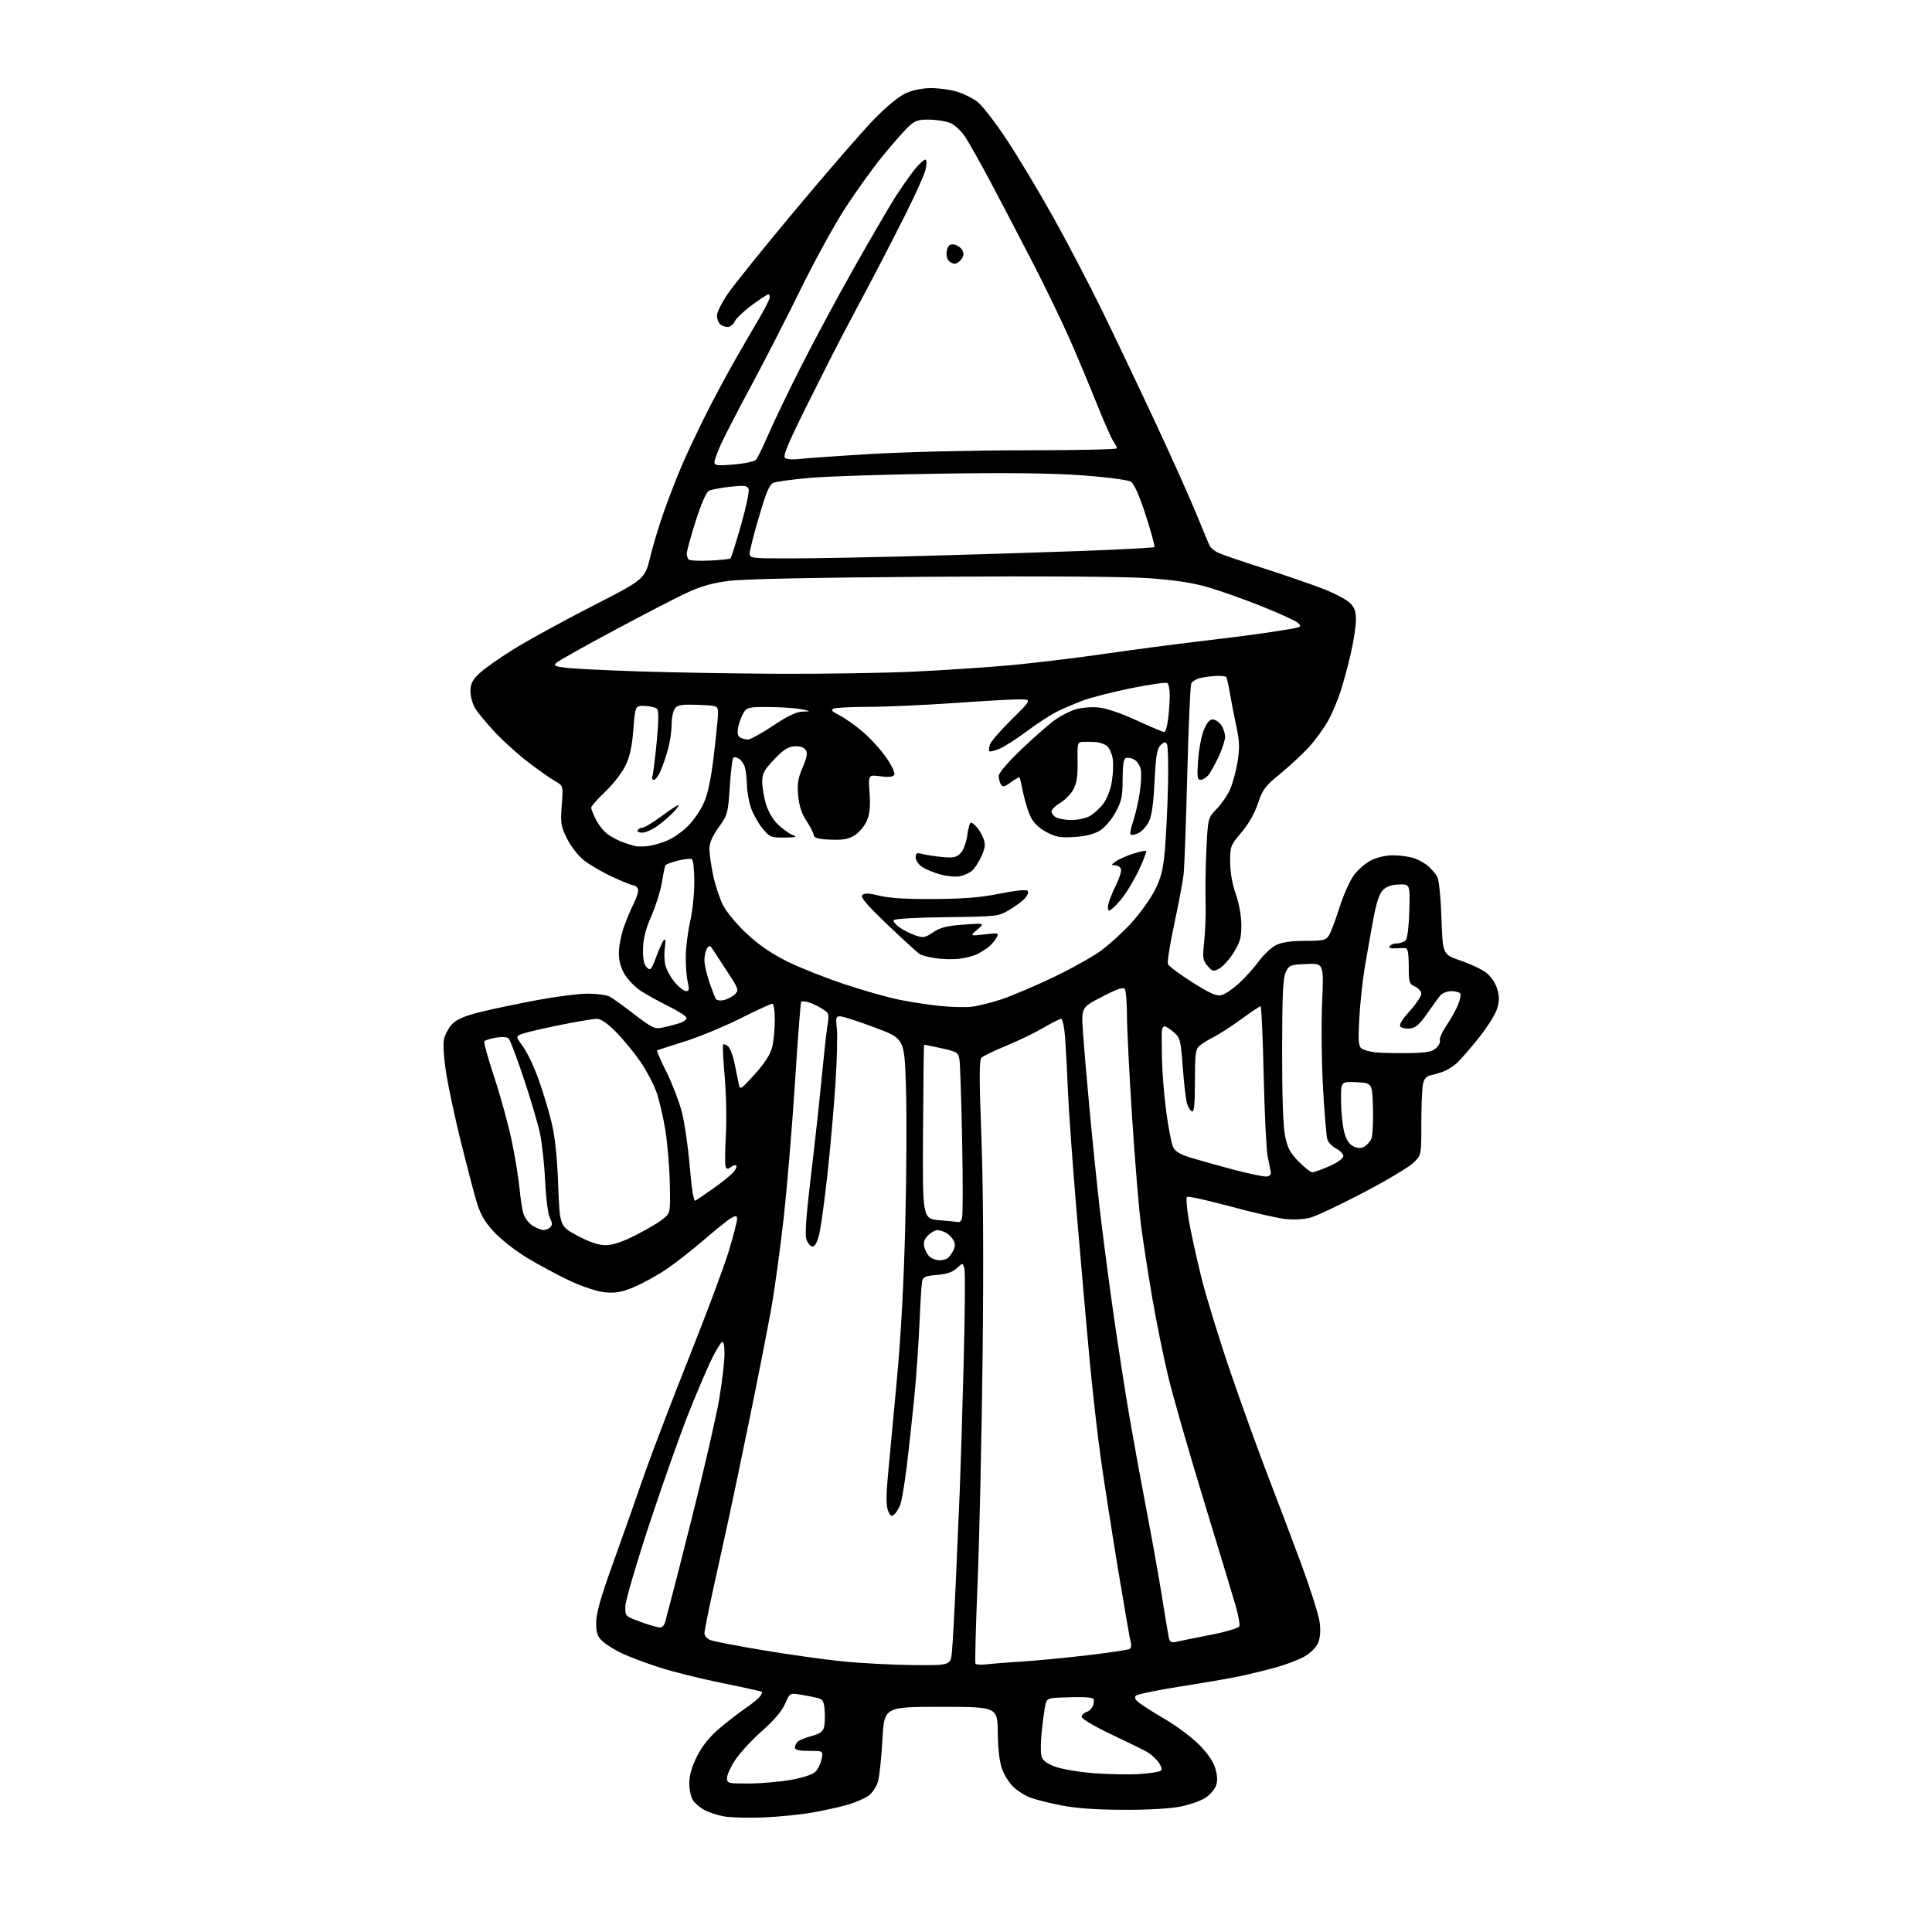 <?xml version="1.0" encoding="UTF-8" standalone="no"?>
<svg 
  version="1.1" 
  xmlns="http://www.w3.org/2000/svg" 
  xmlns:xlink="http://www.w3.org/1999/xlink" 
  xmlns:svg="http://www.w3.org/2000/svg"
  xmlns:rdf="http://www.w3.org/1999/02/22-rdf-syntax-ns#"
  xmlns:cc="http://creativecommons.org/ns#"
  xmlns:dc="http://purl.org/dc/elements/1.1/"
  viewBox="0 0 768 768"
  width="768"
  height="768"
>
<style>svg {background-color: white; }</style>"
<path stroke="none" fill="black" fill-rule="evenodd" d="M303.50,722.46C297.45,722.70 290.43,722.52 287.90,722.06C285.37,721.59 281.91,720.49 280.21,719.61C278.51,718.73 276.42,717.01 275.56,715.78C274.69,714.55 274.00,711.50 274.00,708.94C274.00,705.79 274.97,702.38 277.05,698.21C279.10,694.11 281.97,690.51 285.80,687.23C288.94,684.54 293.55,680.96 296.06,679.26C298.56,677.56 301.22,675.44 301.95,674.56C302.68,673.68 303.11,672.77 302.89,672.55C302.67,672.34 295.66,670.78 287.30,669.09C278.95,667.41 267.72,664.62 262.34,662.90C256.96,661.17 250.20,658.65 247.32,657.28C244.44,655.92 240.94,653.74 239.54,652.45C237.46,650.52 237.00,649.17 237.00,645.02C237.00,641.29 238.73,635.13 243.57,621.72C247.18,611.70 252.62,596.30 255.66,587.50C258.70,578.70 266.85,557.33 273.76,540.00C280.67,522.67 287.82,503.55 289.65,497.50C291.48,491.45 292.98,485.70 292.99,484.71C293.00,483.17 292.69,483.09 290.75,484.13C289.51,484.80 284.68,488.66 280.00,492.72C275.32,496.78 268.39,502.19 264.60,504.73C260.80,507.27 254.98,510.45 251.65,511.80C246.90,513.72 244.48,514.12 240.37,513.70C237.29,513.38 231.59,511.50 226.55,509.14C221.83,506.92 214.19,502.83 209.57,500.04C204.95,497.25 198.97,492.55 196.27,489.60C192.35,485.32 190.93,482.74 189.21,476.87C188.03,472.82 185.29,462.30 183.11,453.50C180.94,444.70 178.40,432.89 177.47,427.25C176.49,421.31 176.07,415.46 176.46,413.35C176.84,411.34 178.35,408.49 179.82,407.02C181.77,405.07 184.94,403.75 191.50,402.16C196.45,400.96 206.52,398.85 213.88,397.49C221.24,396.12 230.16,395.00 233.70,395.00C237.24,395.00 241.11,395.52 242.32,396.15C243.52,396.78 247.97,399.97 252.20,403.24C259.09,408.55 260.26,409.11 263.20,408.52C265.02,408.15 267.96,407.40 269.75,406.85C271.54,406.30 272.97,405.32 272.94,404.67C272.91,404.03 269.68,401.93 265.78,400.00C261.87,398.07 256.87,395.31 254.67,393.85C252.47,392.40 249.63,389.47 248.34,387.35C246.80,384.81 246.01,381.94 246.01,378.91C246.00,376.38 246.84,371.86 247.88,368.86C248.91,365.86 250.74,361.47 251.95,359.10C253.15,356.74 253.90,354.17 253.60,353.40C253.31,352.63 252.57,352.00 251.97,352.00C251.36,352.00 247.55,350.47 243.49,348.59C239.43,346.71 234.28,343.71 232.04,341.91C229.75,340.07 226.82,336.29 225.34,333.27C222.96,328.40 222.77,327.16 223.31,320.13C223.91,312.38 223.91,312.38 220.70,310.54C218.94,309.53 214.21,306.21 210.20,303.17C206.18,300.13 200.17,294.73 196.84,291.17C193.51,287.61 189.94,283.31 188.90,281.60C187.86,279.90 187.01,276.83 187.00,274.80C187.00,271.89 187.73,270.39 190.42,267.80C192.29,265.98 198.47,261.61 204.14,258.09C209.82,254.56 223.88,246.85 235.39,240.96C256.33,230.25 256.33,230.25 258.48,221.38C259.66,216.49 262.25,208.00 264.23,202.50C266.20,197.00 269.37,188.90 271.27,184.50C273.17,180.10 277.31,171.32 280.48,165.00C283.64,158.68 288.94,148.78 292.26,143.00C295.57,137.22 300.01,129.55 302.14,125.94C304.26,122.33 306.00,118.84 306.00,118.19C306.00,117.54 305.72,117.00 305.39,117.00C305.05,117.00 302.15,118.91 298.95,121.25C295.75,123.59 292.66,126.51 292.09,127.75C291.51,128.99 290.22,130.00 289.22,130.00C288.22,130.00 286.86,129.46 286.20,128.80C285.54,128.14 285.00,126.60 285.00,125.38C285.00,124.16 286.93,120.31 289.28,116.83C291.63,113.35 303.89,98.14 316.52,83.04C329.15,67.93 343.10,51.87 347.52,47.34C352.29,42.44 357.37,38.28 360.02,37.07C362.78,35.82 366.65,35.04 370.09,35.02C373.17,35.01 377.80,35.64 380.39,36.42C382.97,37.19 386.65,39.02 388.55,40.47C390.46,41.93 395.78,48.83 400.38,55.81C404.98,62.79 413.26,76.60 418.77,86.50C424.29,96.40 432.88,112.83 437.87,123.00C442.85,133.18 452.39,153.20 459.07,167.50C465.75,181.80 473.21,198.45 475.66,204.50C478.11,210.55 480.47,216.18 480.90,217.00C481.34,217.82 482.78,219.03 484.10,219.67C485.42,220.32 493.48,223.08 502.00,225.82C510.52,228.55 521.17,232.21 525.66,233.95C530.15,235.69 534.99,238.19 536.41,239.51C538.46,241.40 539.00,242.85 539.00,246.41C539.00,248.89 538.09,254.88 536.97,259.71C535.86,264.55 534.00,271.43 532.85,275.00C531.70,278.57 529.45,283.83 527.85,286.68C526.25,289.52 522.94,294.07 520.50,296.78C518.07,299.50 512.93,304.28 509.10,307.42C502.87,312.52 501.90,313.80 500.03,319.41C498.71,323.36 496.29,327.63 493.47,330.93C489.19,335.95 489.00,336.43 489.00,342.58C489.00,346.63 489.81,351.30 491.20,355.25C492.50,358.93 493.42,363.99 493.45,367.57C493.49,372.64 493.00,374.46 490.47,378.55C488.80,381.25 486.25,384.12 484.80,384.94C482.33,386.33 482.03,386.26 480.04,383.96C478.11,381.72 477.99,380.83 478.71,374.00C479.15,369.88 479.38,362.68 479.23,358.00C479.08,353.32 479.24,344.01 479.58,337.30C480.20,325.11 480.20,325.11 483.66,321.54C485.57,319.58 487.97,316.06 489.01,313.72C490.04,311.38 491.37,306.44 491.96,302.75C492.83,297.33 492.73,294.62 491.47,288.77C490.61,284.77 489.45,278.81 488.89,275.53C488.34,272.24 487.69,269.35 487.44,269.11C487.20,268.87 485.76,268.67 484.25,268.67C482.74,268.67 479.86,268.99 477.85,269.36C475.79,269.75 473.90,270.81 473.52,271.78C473.15,272.72 472.44,289.02 471.95,308.00C471.46,326.98 470.81,344.75 470.51,347.50C470.21,350.25 468.55,359.08 466.82,367.12C465.10,375.17 463.95,382.41 464.26,383.23C464.57,384.04 468.93,387.30 473.93,390.46C481.09,394.97 483.59,396.07 485.58,395.57C486.98,395.22 490.13,393.08 492.58,390.82C495.04,388.55 498.62,384.57 500.53,381.96C502.44,379.36 505.53,376.50 507.40,375.61C509.66,374.54 513.52,374.00 518.88,374.00C526.18,374.00 527.09,373.78 528.33,371.75C529.08,370.51 530.95,365.55 532.48,360.73C534.00,355.90 536.54,350.18 538.11,348.00C539.69,345.83 542.76,343.14 544.95,342.03C547.33,340.81 550.87,340.00 553.81,340.00C556.50,340.00 560.23,340.51 562.10,341.14C563.97,341.76 566.55,343.23 567.84,344.39C569.13,345.55 570.70,347.40 571.34,348.50C572.00,349.63 572.72,356.77 573.00,364.96C573.50,379.42 573.50,379.42 580.50,381.81C584.35,383.12 588.95,385.28 590.72,386.62C592.66,388.09 594.41,390.62 595.13,393.03C596.05,396.10 596.05,397.90 595.12,400.98C594.47,403.18 591.13,408.46 587.71,412.73C584.30,416.99 580.38,421.48 579.00,422.70C577.62,423.91 575.38,425.34 574.00,425.87C572.62,426.40 570.32,427.09 568.88,427.41C566.93,427.83 566.09,428.78 565.63,431.11C565.28,432.84 565.00,439.88 565.00,446.76C565.00,459.26 565.00,459.26 561.67,462.38C559.84,464.10 550.89,469.41 541.78,474.18C532.68,478.96 523.27,483.39 520.87,484.03C518.30,484.73 514.19,484.94 510.81,484.56C507.66,484.20 497.75,481.93 488.79,479.50C479.83,477.08 472.19,475.41 471.81,475.80C471.44,476.18 471.78,480.32 472.57,485.00C473.37,489.68 475.61,499.94 477.56,507.80C479.51,515.67 484.85,532.99 489.43,546.30C494.00,559.61 500.71,578.15 504.33,587.50C507.95,596.85 513.83,612.41 517.40,622.09C520.97,631.76 524.20,641.99 524.57,644.82C525.02,648.18 524.81,651.03 523.99,653.02C523.26,654.79 521.00,657.07 518.61,658.45C516.35,659.75 511.12,661.75 507.00,662.88C502.88,664.01 496.35,665.60 492.50,666.40C488.65,667.21 478.10,669.02 469.05,670.43C460.00,671.85 452.13,673.48 451.55,674.05C450.82,674.79 451.25,675.69 453.00,677.03C454.38,678.09 459.07,681.05 463.44,683.60C467.80,686.16 473.73,690.60 476.60,693.47C479.97,696.84 482.28,700.20 483.09,702.90C483.94,705.75 484.05,707.97 483.41,709.77C482.90,711.24 481.03,713.41 479.26,714.60C477.50,715.79 473.01,717.38 469.28,718.13C465.11,718.97 456.34,719.47 446.50,719.43C435.56,719.39 427.67,718.81 421.55,717.61C416.63,716.65 411.01,715.19 409.05,714.38C407.10,713.56 404.27,711.72 402.77,710.28C401.27,708.84 399.30,705.75 398.41,703.41C397.34,700.60 396.74,695.63 396.64,688.83C396.50,678.50 396.50,678.50 374.00,678.50C351.50,678.50 351.50,678.50 350.78,691.50C350.39,698.65 349.59,706.16 349.01,708.20C348.42,710.25 346.72,712.77 345.20,713.86C343.69,714.93 339.97,716.53 336.94,717.42C333.90,718.30 327.61,719.69 322.96,720.51C318.31,721.33 309.55,722.21 303.50,722.46zM297.75,708.97C302.56,708.95 310.06,708.30 314.42,707.52C319.17,706.67 323.06,705.38 324.14,704.30C325.14,703.31 326.24,701.03 326.60,699.25C327.25,696.00 327.25,696.00 321.62,696.00C317.51,696.00 316.00,695.63 316.00,694.62C316.00,693.86 316.56,692.78 317.25,692.22C317.94,691.66 320.41,690.69 322.74,690.06C325.83,689.24 327.14,688.30 327.56,686.63C327.87,685.37 327.99,682.38 327.82,679.99C327.55,676.31 327.11,675.53 325.00,674.98C323.62,674.62 320.57,674.02 318.22,673.64C313.94,672.97 313.94,672.97 312.10,677.27C310.90,680.06 307.72,683.82 303.02,687.98C299.04,691.51 294.26,696.66 292.39,699.43C290.53,702.21 289.00,705.49 289.00,706.74C289.00,708.92 289.32,709.00 297.75,708.97zM453.00,705.21C457.12,704.95 460.93,704.35 461.45,703.87C462.03,703.34 461.65,702.02 460.45,700.43C459.38,699.01 457.38,697.21 456.00,696.43C454.62,695.65 448.21,692.50 441.75,689.44C435.21,686.34 430.00,683.26 430.00,682.50C430.00,681.75 430.88,680.86 431.95,680.52C433.02,680.18 434.19,678.99 434.54,677.87C434.89,676.76 434.93,675.60 434.63,675.29C434.32,674.99 432.59,674.70 430.78,674.66C428.98,674.61 424.95,674.67 421.83,674.79C416.48,674.99 416.12,675.16 415.54,677.84C415.19,679.40 414.55,684.01 414.12,688.09C413.68,692.16 413.62,696.62 413.98,697.99C414.46,699.83 415.93,700.97 419.48,702.29C422.15,703.28 429.09,704.45 434.91,704.88C440.74,705.32 448.88,705.47 453.00,705.21zM363.18,661.89C377.86,662.00 377.86,662.00 378.40,656.75C378.70,653.86 379.41,640.92 379.98,628.00C380.55,615.08 381.25,598.88 381.54,592.00C381.83,585.12 382.50,563.16 383.03,543.19C383.57,523.22 383.73,505.75 383.38,504.38C382.75,501.88 382.75,501.88 380.38,504.11C378.72,505.68 376.38,506.47 372.50,506.79C367.86,507.18 366.91,507.59 366.55,509.37C366.31,510.54 365.85,518.02 365.51,526.00C365.18,533.98 364.24,547.25 363.44,555.50C362.63,563.75 361.28,576.12 360.44,583.00C359.60,589.88 358.43,596.72 357.85,598.22C357.26,599.71 356.17,601.45 355.41,602.08C354.32,602.98 353.82,602.64 352.98,600.44C352.23,598.48 352.24,594.24 353.01,586.08C353.61,579.71 355.20,562.58 356.56,548.00C358.17,530.64 359.31,509.26 359.88,486.00C360.36,466.48 360.47,442.03 360.12,431.67C359.50,412.84 359.50,412.84 347.68,408.42C341.18,405.99 335.02,404.00 333.98,404.00C332.32,404.00 332.16,404.56 332.66,408.80C332.97,411.44 332.71,421.45 332.08,431.05C331.45,440.65 330.02,456.82 328.90,467.00C327.78,477.18 326.34,487.75 325.68,490.50C324.92,493.71 323.97,495.50 323.02,495.50C322.21,495.50 321.12,494.28 320.59,492.78C319.92,490.86 320.42,483.59 322.32,467.78C323.79,455.53 325.68,438.30 326.52,429.50C327.36,420.70 328.41,411.09 328.87,408.14C329.68,402.87 329.65,402.76 326.60,400.87C324.89,399.82 322.47,398.69 321.20,398.36C319.94,398.03 318.71,397.95 318.48,398.19C318.24,398.42 317.13,412.99 316.00,430.56C314.87,448.13 312.84,472.40 311.48,484.50C310.13,496.60 307.90,512.80 306.52,520.50C305.14,528.20 301.34,547.55 298.07,563.50C294.80,579.45 290.99,597.67 289.60,604.00C288.21,610.33 285.49,622.70 283.56,631.50C281.62,640.30 280.03,648.30 280.02,649.27C280.01,650.25 281.10,651.47 282.44,651.98C283.78,652.49 293.27,654.31 303.53,656.03C313.79,657.75 328.10,659.75 335.34,660.46C342.58,661.18 355.11,661.82 363.18,661.89zM392.34,661.59C394.63,661.31 401.00,660.80 406.50,660.47C412.00,660.13 423.58,659.02 432.23,658.00C440.88,656.98 448.44,655.85 449.02,655.49C449.60,655.13 449.84,654.06 449.54,653.11C449.24,652.17 446.95,639.04 444.46,623.95C441.97,608.85 438.86,588.85 437.55,579.50C436.24,570.15 434.23,552.38 433.08,540.00C431.93,527.62 429.66,501.75 428.03,482.50C426.41,463.25 424.82,441.20 424.51,433.50C424.20,425.80 423.69,416.24 423.39,412.25C423.08,408.26 422.38,405.00 421.83,405.00C421.28,405.00 418.08,406.62 414.71,408.59C411.34,410.57 404.74,413.76 400.04,415.69C395.34,417.61 390.93,419.73 390.24,420.39C389.23,421.36 389.20,427.55 390.11,451.55C390.84,470.81 391.02,502.02 390.60,539.00C390.24,570.62 389.35,610.90 388.63,628.50C387.91,646.10 387.51,660.86 387.75,661.30C387.98,661.74 390.05,661.87 392.34,661.59zM467.80,652.60C469.28,652.26 475.37,651.03 481.33,649.86C487.56,648.64 492.37,647.19 492.66,646.44C492.93,645.73 492.27,642.08 491.19,638.32C490.11,634.57 484.41,615.75 478.53,596.50C472.64,577.25 466.29,555.12 464.41,547.31C462.53,539.51 459.65,525.34 458.02,515.81C456.39,506.29 454.37,493.25 453.54,486.83C452.71,480.41 451.13,461.15 450.02,444.02C448.91,426.89 447.99,408.74 447.98,403.69C447.98,398.64 447.61,393.93 447.16,393.22C446.55,392.26 444.36,392.98 438.09,396.22C429.84,400.50 429.84,400.50 430.48,410.00C430.83,415.23 432.00,428.95 433.07,440.50C434.14,452.05 435.93,469.60 437.05,479.50C438.17,489.40 440.66,508.52 442.58,522.00C444.51,535.48 447.44,554.38 449.11,564.00C450.77,573.62 453.86,590.50 455.97,601.50C458.09,612.50 460.78,627.58 461.95,635.00C463.13,642.42 464.31,649.56 464.59,650.86C465.01,652.84 465.53,653.12 467.80,652.60zM262.23,646.94C263.33,646.98 264.18,645.99 264.57,644.25C264.91,642.74 265.58,640.15 266.07,638.50C266.56,636.85 270.75,620.42 275.38,602.00C280.01,583.58 284.74,562.93 285.90,556.12C287.05,549.32 288.00,541.30 288.00,538.32C288.00,534.87 287.63,533.11 286.98,533.51C286.42,533.86 284.68,536.70 283.11,539.82C281.55,542.95 277.55,552.25 274.22,560.50C270.89,568.75 263.79,588.77 258.42,605.00C253.06,621.23 248.63,636.29 248.59,638.48C248.50,642.45 248.51,642.46 254.50,644.67C257.80,645.89 261.28,646.91 262.23,646.94zM373.44,500.98C374.57,500.98 376.00,500.64 376.60,500.23C377.21,499.83 378.23,498.49 378.89,497.25C379.74,495.63 379.77,494.44 379.01,493.02C378.43,491.94 377.09,490.59 376.04,490.02C374.99,489.46 373.43,489.00 372.57,489.00C371.70,489.00 370.06,489.94 368.91,491.09C367.38,492.62 367.00,493.88 367.47,495.84C367.82,497.30 368.85,499.06 369.75,499.75C370.65,500.44 372.31,500.99 373.44,500.98zM240.63,494.97C243.51,494.99 247.17,493.79 252.63,491.03C256.96,488.85 261.85,485.96 263.50,484.62C266.50,482.18 266.50,482.18 266.26,470.48C266.13,464.05 265.34,454.53 264.50,449.34C263.66,444.14 262.08,437.33 260.98,434.19C259.89,431.06 256.99,425.57 254.54,422.00C252.09,418.43 247.75,413.14 244.89,410.25C241.41,406.73 238.88,405.00 237.23,405.00C235.86,405.00 229.23,406.12 222.48,407.48C215.73,408.85 209.03,410.42 207.59,410.97C204.96,411.96 204.96,411.96 207.90,416.02C209.52,418.25 212.26,424.00 213.99,428.79C215.73,433.58 218.08,441.32 219.21,446.00C220.63,451.87 221.46,459.60 221.88,470.96C222.50,487.41 222.50,487.41 229.50,491.18C234.30,493.76 237.80,494.95 240.63,494.97zM216.05,488.97C216.90,488.99 218.12,488.48 218.75,487.85C219.61,486.99 219.57,486.06 218.58,484.10C217.84,482.63 217.02,476.29 216.71,469.50C216.40,462.90 215.46,454.33 214.63,450.45C213.79,446.57 210.89,436.74 208.17,428.61C205.45,420.48 202.77,413.37 202.21,412.81C201.61,412.21 199.51,412.08 197.10,412.48C194.85,412.86 192.79,413.53 192.52,413.97C192.25,414.40 194.09,421.00 196.61,428.63C199.12,436.26 202.25,447.71 203.55,454.08C204.85,460.44 206.19,468.77 206.54,472.58C206.89,476.38 207.59,480.86 208.09,482.52C208.59,484.18 210.24,486.31 211.75,487.24C213.26,488.18 215.20,488.96 216.05,488.97zM381.14,485.82C381.50,485.92 382.07,485.26 382.41,484.37C382.76,483.47 382.78,469.63 382.47,453.62C382.15,437.60 381.68,423.08 381.42,421.35C380.97,418.37 380.59,418.12 374.22,416.69C370.53,415.86 367.42,415.26 367.32,415.35C367.22,415.45 367.04,431.05 366.92,450.01C366.70,484.50 366.70,484.50 373.60,485.07C377.39,485.39 380.79,485.73 381.14,485.82zM276.45,477.28C277.03,476.96 280.20,474.79 283.50,472.46C286.80,470.14 290.36,467.28 291.41,466.11C292.46,464.94 293.03,463.70 292.68,463.35C292.33,463.00 291.40,463.25 290.61,463.91C289.61,464.73 288.98,464.77 288.52,464.03C288.15,463.44 288.16,457.91 288.52,451.73C288.89,445.49 288.69,434.99 288.08,428.10C287.47,421.28 287.19,415.47 287.46,415.20C287.73,414.94 288.61,415.26 289.42,415.93C290.23,416.61 291.40,419.71 292.03,422.83C292.66,425.95 293.40,429.62 293.68,431.00C294.17,433.37 294.49,433.17 300.04,427.01C303.96,422.66 306.23,419.15 306.94,416.32C307.52,414.01 308.00,409.16 308.00,405.56C308.00,401.79 307.57,399.00 306.98,399.00C306.43,399.00 300.68,401.65 294.22,404.89C287.76,408.13 277.76,412.25 271.99,414.06C266.22,415.86 261.35,417.45 261.16,417.59C260.98,417.73 262.68,421.59 264.95,426.17C267.22,430.75 269.96,437.88 271.03,442.00C272.11,446.12 273.53,455.88 274.19,463.69C274.98,473.03 275.75,477.67 276.45,477.28zM503.50,467.68C504.69,467.55 505.36,466.85 505.16,465.98C504.97,465.16 504.40,462.25 503.88,459.50C503.37,456.75 502.67,442.24 502.33,427.25C502.00,412.26 501.44,400.00 501.09,400.00C500.74,400.00 497.32,402.29 493.48,405.10C489.64,407.90 484.70,411.10 482.50,412.21C480.30,413.32 477.71,414.93 476.75,415.77C475.26,417.08 475.00,419.15 475.00,429.74C475.00,438.93 474.69,442.06 473.80,441.77C473.15,441.55 472.25,440.05 471.80,438.43C471.36,436.82 470.62,430.36 470.15,424.08C469.36,413.40 469.13,412.51 466.60,410.33C465.11,409.05 463.46,408.00 462.94,408.00C462.42,408.00 461.93,408.79 461.85,409.75C461.77,410.71 461.79,415.77 461.90,421.00C462.00,426.23 462.77,435.68 463.61,442.00C464.45,448.32 465.67,454.61 466.32,455.96C467.18,457.75 469.14,458.92 473.50,460.25C476.80,461.26 484.45,463.39 490.50,464.99C496.55,466.60 502.40,467.81 503.50,467.68zM521.68,466.00C522.37,466.00 525.43,464.90 528.47,463.56C531.70,462.13 534.00,460.47 534.00,459.58C534.00,458.74 532.71,457.38 531.13,456.57C529.55,455.75 527.96,454.05 527.60,452.79C527.24,451.53 526.49,442.40 525.92,432.50C525.35,422.60 525.19,407.39 525.56,398.70C526.23,382.90 526.23,382.90 519.38,383.20C512.89,383.48 512.44,383.66 511.11,386.45C510.00,388.78 509.69,395.42 509.66,417.45C509.63,435.38 510.05,447.65 510.82,451.47C511.79,456.31 512.81,458.25 516.21,461.72C518.53,464.07 520.98,466.00 521.68,466.00zM542.16,455.91C543.15,455.39 544.43,454.06 545.01,452.98C545.62,451.84 545.95,446.63 545.78,440.75C545.50,430.50 545.50,430.50 539.25,430.20C533.00,429.90 533.00,429.90 533.08,437.70C533.12,441.99 533.69,447.51 534.33,449.98C535.13,453.03 536.28,454.84 537.94,455.66C539.57,456.47 540.96,456.55 542.16,455.91zM559.65,418.63C567.01,418.52 569.19,418.14 570.83,416.66C571.95,415.64 572.65,414.24 572.38,413.54C572.11,412.84 573.27,410.22 574.96,407.71C576.65,405.20 578.72,401.52 579.55,399.53C580.38,397.54 580.80,395.48 580.47,394.96C580.15,394.43 578.55,394.00 576.93,394.00C575.31,394.00 573.32,394.79 572.52,395.75C571.71,396.71 569.34,399.98 567.25,403.00C564.37,407.15 562.74,408.58 560.60,408.83C559.04,409.01 557.30,408.70 556.73,408.13C556.04,407.44 557.20,405.46 560.36,401.95C562.91,399.11 565.00,396.00 565.00,395.05C565.00,394.10 563.88,392.81 562.50,392.18C560.18,391.12 560.00,390.54 560.00,384.02C560.00,379.13 559.62,376.97 558.75,376.89C558.06,376.84 556.21,376.88 554.64,376.98C552.79,377.11 552.01,376.79 552.45,376.09C552.82,375.49 554.16,375.00 555.44,375.00C556.71,375.00 558.26,374.40 558.87,373.66C559.49,372.91 560.10,367.69 560.24,361.91C560.50,351.50 560.50,351.50 556.19,351.59C553.22,351.65 551.22,352.34 549.76,353.79C548.27,355.28 547.13,358.76 545.85,365.70C544.86,371.09 543.36,379.55 542.52,384.50C541.68,389.45 540.71,398.46 540.36,404.51C539.85,413.32 540.00,415.76 541.12,416.69C541.89,417.33 544.32,418.05 546.51,418.30C548.71,418.55 554.62,418.70 559.65,418.63zM386.00,400.22C388.48,399.97 393.88,398.65 398.00,397.28C402.12,395.91 411.36,391.99 418.52,388.57C425.69,385.15 434.30,380.35 437.65,377.91C441.01,375.46 446.51,370.43 449.87,366.72C453.23,363.02 457.37,357.22 459.08,353.85C461.54,348.98 462.35,345.76 463.04,338.11C463.51,332.82 464.08,321.43 464.29,312.79C464.50,304.15 464.31,296.50 463.87,295.79C463.24,294.78 462.70,294.87 461.32,296.25C459.92,297.65 459.45,300.52 458.94,310.75C458.49,319.79 457.81,324.46 456.61,326.80C455.67,328.61 453.80,330.59 452.45,331.21C451.10,331.82 449.74,332.07 449.42,331.76C449.11,331.45 449.55,329.14 450.40,326.64C451.25,324.13 452.43,319.07 453.02,315.38C453.61,311.70 453.81,307.40 453.46,305.83C453.12,304.27 451.94,302.50 450.84,301.91C449.74,301.33 448.26,301.07 447.55,301.34C446.65,301.69 446.26,304.22 446.26,309.79C446.26,316.61 445.86,318.48 443.46,322.90C441.88,325.81 439.16,328.97 437.23,330.17C434.96,331.57 431.58,332.43 427.15,332.71C421.60,333.07 419.77,332.76 416.06,330.82C413.21,329.33 410.96,327.21 409.79,324.90C408.78,322.91 407.43,318.64 406.78,315.40C406.13,312.15 405.46,309.31 405.29,309.07C405.12,308.84 403.58,309.68 401.87,310.94C399.36,312.80 398.60,312.97 397.90,311.87C397.42,311.12 397.02,309.60 397.01,308.50C396.99,307.26 400.51,303.14 406.24,297.67C411.33,292.82 417.30,287.60 419.50,286.07C421.70,284.54 425.24,282.72 427.36,282.03C429.49,281.34 433.54,280.96 436.36,281.20C439.65,281.48 445.17,283.32 451.71,286.32C457.33,288.89 462.33,291.00 462.82,291.00C463.32,291.00 464.01,288.64 464.35,285.75C464.70,282.86 464.99,278.61 464.99,276.31C465.00,274.00 464.55,271.84 464.00,271.50C463.45,271.16 457.03,272.08 449.75,273.55C442.46,275.01 433.77,277.24 430.43,278.49C427.10,279.75 422.37,281.77 419.93,283.00C417.49,284.22 412.20,287.69 408.17,290.70C404.14,293.71 399.25,296.83 397.31,297.64C395.37,298.45 393.57,298.90 393.30,298.63C393.03,298.37 393.13,297.17 393.51,295.97C393.89,294.78 397.81,290.24 402.23,285.90C410.25,278.00 410.25,278.00 404.88,278.02C401.92,278.03 390.05,278.70 378.50,279.51C366.95,280.31 352.02,280.98 345.33,280.98C338.64,280.99 332.39,281.30 331.44,281.66C330.08,282.18 330.58,282.76 333.80,284.41C336.05,285.56 340.29,288.58 343.24,291.13C346.18,293.68 350.31,298.26 352.41,301.30C354.60,304.49 355.91,307.34 355.48,308.03C354.98,308.84 353.20,309.02 349.95,308.59C345.15,307.95 345.15,307.95 345.67,315.23C346.05,320.63 345.77,323.47 344.57,326.28C343.68,328.36 341.50,330.96 339.72,332.05C337.22,333.60 335.07,333.98 330.09,333.77C325.11,333.56 323.63,333.14 323.45,331.89C323.32,331.01 322.01,328.45 320.52,326.21C318.66,323.40 317.66,320.32 317.29,316.28C316.87,311.58 317.21,309.37 319.05,305.10C320.78,301.09 321.08,299.36 320.28,298.14C319.61,297.09 318.02,296.56 315.89,296.67C313.29,296.81 311.48,297.97 307.77,301.85C303.75,306.07 303.00,307.46 303.00,310.74C303.00,312.89 303.66,316.87 304.47,319.60C305.35,322.53 307.28,325.85 309.22,327.72C311.03,329.46 313.62,331.34 315.00,331.88C317.11,332.72 316.63,332.88 311.82,332.94C306.46,333.00 305.98,332.79 303.10,329.31C301.43,327.27 299.37,323.59 298.53,321.13C297.69,318.66 296.96,314.59 296.90,312.07C296.85,309.56 296.50,306.42 296.13,305.09C295.76,303.77 294.70,302.21 293.78,301.63C292.85,301.05 291.81,300.86 291.46,301.21C291.11,301.56 290.50,306.77 290.10,312.79C289.41,323.31 289.23,323.94 285.69,328.87C283.15,332.40 282.00,335.08 282.00,337.44C282.00,339.32 282.67,344.05 283.49,347.95C284.31,351.84 286.08,357.20 287.43,359.86C288.82,362.61 292.96,367.55 296.98,371.28C301.91,375.84 306.91,379.24 313.29,382.36C318.36,384.84 328.57,388.88 336.00,391.34C343.43,393.80 353.14,396.55 357.59,397.44C362.04,398.33 369.24,399.43 373.59,399.87C377.94,400.32 383.52,400.47 386.00,400.22zM287.86,397.52C289.31,397.16 291.26,396.11 292.18,395.19C293.76,393.61 293.57,393.05 289.18,386.35C286.61,382.42 283.96,378.37 283.30,377.35C282.26,375.74 281.97,375.70 281.07,377.00C280.50,377.82 280.02,379.89 280.02,381.59C280.01,383.29 280.88,387.24 281.95,390.36C283.03,393.48 284.20,396.52 284.56,397.10C284.93,397.70 286.36,397.88 287.86,397.52zM272.68,394.00C273.95,394.00 274.07,393.33 273.36,390.25C272.89,388.19 272.55,383.57 272.60,380.00C272.66,376.43 273.45,370.26 274.35,366.30C275.26,362.34 276.00,355.28 276.00,350.61C276.00,345.94 275.57,341.85 275.05,341.53C274.53,341.21 272.05,341.46 269.53,342.10C267.02,342.73 264.77,343.56 264.53,343.95C264.30,344.33 263.66,347.37 263.13,350.70C262.59,354.03 260.70,360.07 258.93,364.13C256.63,369.39 255.68,373.14 255.60,377.21C255.53,381.23 255.98,383.40 257.10,384.53C258.57,386.00 258.89,385.63 260.98,380.05C262.24,376.70 263.62,373.73 264.07,373.46C264.52,373.18 264.63,374.52 264.32,376.42C264.01,378.33 264.04,381.39 264.38,383.22C264.73,385.05 266.39,388.23 268.08,390.28C269.76,392.32 271.84,394.00 272.68,394.00zM381.00,381.17C378.52,381.41 374.40,381.29 371.83,380.90C369.26,380.51 366.51,379.81 365.71,379.34C364.92,378.88 359.18,373.65 352.96,367.72C344.53,359.67 341.95,356.65 342.80,355.80C343.65,354.95 345.40,355.02 349.72,356.08C353.62,357.04 360.70,357.46 371.50,357.38C383.29,357.29 390.13,356.73 397.50,355.22C403.34,354.03 407.89,353.55 408.43,354.07C408.99,354.60 408.59,355.79 407.43,357.08C406.37,358.25 403.53,360.36 401.12,361.77C396.85,364.28 396.24,364.35 376.15,364.59C363.81,364.74 355.42,365.23 355.23,365.81C355.05,366.35 356.16,367.67 357.70,368.74C359.24,369.82 362.04,371.22 363.93,371.86C366.99,372.90 367.75,372.76 370.93,370.60C373.73,368.71 376.34,368.04 383.00,367.55C391.50,366.92 391.50,366.92 388.50,369.52C385.50,372.12 385.50,372.12 391.35,371.43C396.88,370.78 397.15,370.85 396.20,372.63C395.64,373.67 394.36,375.25 393.34,376.14C392.33,377.03 390.15,378.43 388.50,379.25C386.85,380.06 383.48,380.93 381.00,381.17zM440.90,362.00C440.38,362.00 440.26,360.77 440.62,359.25C440.99,357.74 442.38,354.32 443.71,351.65C445.04,348.98 445.89,346.17 445.60,345.40C445.30,344.63 444.26,343.99 443.28,343.97C441.63,343.94 441.63,343.84 443.40,342.50C444.44,341.71 447.51,340.33 450.21,339.43C452.92,338.53 455.34,338.01 455.61,338.27C455.87,338.53 454.50,342.09 452.56,346.18C450.62,350.26 447.42,355.49 445.44,357.80C443.46,360.11 441.42,362.00 440.90,362.00zM381.50,348.33C379.85,348.64 376.41,348.32 373.85,347.62C371.29,346.93 368.03,345.59 366.60,344.66C365.17,343.72 364.00,342.01 364.00,340.86C364.00,339.07 364.40,338.87 366.75,339.49C368.26,339.88 371.82,340.42 374.66,340.69C378.89,341.09 380.18,340.82 381.80,339.20C382.96,338.04 384.07,335.10 384.49,332.11C384.87,329.30 385.53,327.00 385.94,327.00C386.35,327.00 387.40,327.79 388.28,328.75C389.15,329.72 390.35,331.78 390.94,333.34C391.80,335.61 391.65,337.00 390.15,340.34C389.13,342.63 387.44,345.24 386.40,346.14C385.35,347.04 383.15,348.03 381.50,348.33zM258.00,336.27C259.93,335.99 263.30,334.99 265.50,334.02C267.70,333.06 271.25,330.56 273.39,328.46C275.53,326.35 278.36,322.27 279.68,319.39C281.34,315.75 282.57,310.07 283.69,300.83C284.57,293.50 285.34,285.93 285.40,284.00C285.50,280.50 285.50,280.50 277.52,280.20C270.87,279.96 269.33,280.20 268.27,281.64C267.57,282.60 266.99,285.43 266.99,287.94C266.98,290.45 266.37,294.75 265.63,297.50C264.88,300.25 263.56,304.19 262.69,306.25C261.82,308.31 260.58,310.00 259.94,310.00C259.31,310.00 259.03,309.37 259.33,308.59C259.62,307.82 260.39,301.70 261.04,295.00C261.85,286.58 261.89,282.49 261.18,281.78C260.61,281.21 258.42,280.69 256.32,280.62C252.50,280.50 252.50,280.50 251.77,289.94C251.24,296.88 250.39,300.72 248.57,304.46C247.20,307.25 243.59,311.90 240.54,314.78C237.49,317.67 235.00,320.50 235.00,321.06C235.00,321.62 235.89,323.82 236.98,325.96C238.06,328.09 240.20,330.69 241.73,331.74C243.25,332.79 245.85,334.15 247.50,334.77C249.15,335.38 251.40,336.08 252.50,336.33C253.60,336.57 256.07,336.54 258.00,336.27zM255.29,331.00C253.94,331.00 253.15,330.56 253.50,330.00C253.84,329.45 254.72,329.00 255.45,329.00C256.18,329.00 259.53,326.98 262.89,324.50C266.25,322.02 269.31,320.00 269.68,320.00C270.05,320.00 269.26,321.19 267.92,322.64C266.59,324.09 263.74,326.56 261.60,328.14C259.45,329.71 256.62,331.00 255.29,331.00zM425.80,325.97C428.16,325.99 431.40,325.33 433.00,324.50C434.59,323.68 437.06,321.48 438.48,319.61C440.04,317.57 441.43,314.00 441.98,310.64C442.48,307.57 442.63,303.49 442.32,301.58C442.01,299.66 441.02,297.43 440.13,296.63C439.23,295.83 437.15,295.09 435.50,294.98C433.85,294.88 431.54,294.84 430.36,294.89C428.35,294.99 428.23,295.49 428.35,302.75C428.44,308.50 428.01,311.36 426.67,313.82C425.69,315.65 423.33,318.05 421.44,319.17C419.55,320.28 418.00,321.81 418.00,322.55C418.00,323.29 418.79,324.36 419.75,324.92C420.71,325.48 423.43,325.95 425.80,325.97zM477.20,310.00C475.97,310.00 475.81,308.69 476.25,302.25C476.55,297.99 477.56,292.59 478.51,290.25C479.65,287.42 480.83,286.00 482.05,286.00C483.06,286.00 484.59,287.00 485.44,288.22C486.30,289.44 487.00,291.54 487.00,292.88C487.00,294.21 485.82,297.83 484.38,300.90C482.94,303.98 481.07,307.29 480.23,308.25C479.38,309.21 478.02,310.00 477.20,310.00zM297.28,293.98C298.25,293.99 302.75,291.52 307.27,288.50C313.05,284.63 316.52,282.97 318.99,282.89C322.50,282.77 322.50,282.77 318.50,281.94C316.30,281.49 310.57,281.09 305.77,281.06C297.78,281.00 296.93,281.19 295.62,283.25C294.84,284.49 293.88,287.02 293.49,288.87C292.99,291.25 293.19,292.50 294.14,293.11C294.89,293.58 296.30,293.98 297.28,293.98zM310.00,267.84C327.32,267.92 351.18,267.54 363.00,267.00C374.82,266.45 392.15,265.30 401.50,264.45C410.85,263.59 427.65,261.56 438.84,259.95C450.02,258.33 466.90,256.11 476.34,255.00C485.78,253.90 498.23,252.30 504.00,251.45C509.77,250.60 515.14,249.68 515.93,249.42C517.16,248.99 517.16,248.75 515.93,247.58C515.14,246.84 508.83,243.95 501.91,241.16C494.98,238.37 485.31,234.92 480.41,233.49C474.07,231.64 467.18,230.59 456.50,229.84C447.09,229.19 414.86,228.97 370.00,229.27C323.38,229.58 295.37,230.16 289.50,230.93C282.83,231.81 278.39,233.11 272.37,235.95C267.90,238.06 254.85,244.83 243.37,250.99C231.89,257.14 221.88,262.78 221.12,263.50C219.97,264.61 220.63,264.93 225.12,265.48C228.08,265.83 241.30,266.48 254.50,266.91C267.70,267.34 292.68,267.76 310.00,267.84zM282.17,222.84C286.39,222.65 290.09,222.24 290.40,221.94C290.70,221.63 292.58,215.67 294.58,208.69C296.58,201.71 297.93,195.27 297.59,194.38C297.07,193.02 295.95,192.88 290.24,193.49C286.53,193.88 282.73,194.62 281.78,195.12C280.73,195.68 278.68,200.39 276.53,207.18C274.59,213.31 273.00,219.08 273.00,220.00C273.00,220.92 273.34,222.01 273.75,222.42C274.16,222.84 277.95,223.03 282.17,222.84zM314.75,221.97C323.96,221.96 347.25,221.52 366.50,221.00C385.75,220.48 414.29,219.59 429.93,219.02C445.56,218.45 458.58,217.75 458.87,217.46C459.16,217.18 457.61,211.49 455.45,204.83C452.81,196.74 450.84,192.31 449.50,191.48C448.37,190.78 440.08,189.68 430.50,188.97C418.72,188.10 401.38,187.88 374.00,188.28C352.27,188.59 328.88,189.35 322.00,189.96C315.12,190.56 308.58,191.44 307.46,191.91C305.89,192.57 304.55,195.71 301.71,205.40C299.67,212.35 298.00,218.92 298.00,220.01C298.00,221.92 298.70,222.00 314.75,221.97zM291.72,184.64C295.97,184.28 299.93,183.43 300.54,182.74C301.14,182.06 303.39,177.45 305.53,172.50C307.67,167.55 313.51,155.40 318.52,145.50C323.52,135.60 332.95,118.05 339.48,106.50C346.01,94.95 353.35,82.35 355.79,78.50C358.24,74.65 361.80,69.58 363.70,67.24C365.60,64.89 367.53,63.21 367.99,63.50C368.46,63.78 368.38,65.70 367.83,67.76C367.28,69.82 363.67,77.80 359.80,85.50C355.93,93.20 350.15,104.45 346.95,110.50C343.75,116.55 338.85,125.78 336.08,131.00C333.30,136.22 326.47,149.67 320.90,160.87C312.94,176.90 311.07,181.43 312.14,182.12C312.89,182.60 315.30,182.76 317.50,182.48C319.70,182.19 332.52,181.29 346.00,180.48C359.70,179.66 386.70,179.01 407.25,179.00C427.46,179.00 444.00,178.65 444.00,178.22C444.00,177.79 443.35,176.52 442.56,175.39C441.77,174.26 438.89,167.75 436.16,160.92C433.43,154.09 428.66,142.67 425.55,135.55C422.44,128.43 415.70,114.48 410.59,104.55C405.47,94.62 397.93,80.20 393.84,72.50C389.75,64.80 385.16,56.63 383.63,54.34C382.10,52.05 379.45,49.60 377.74,48.89C376.02,48.18 372.26,47.58 369.38,47.55C364.89,47.51 363.68,47.93 360.98,50.50C359.24,52.15 354.53,57.55 350.50,62.50C346.47,67.45 339.72,76.90 335.50,83.50C331.27,90.10 323.40,104.50 318.01,115.50C312.62,126.50 303.97,143.38 298.79,153.00C293.61,162.62 288.16,173.14 286.69,176.37C285.21,179.60 284.00,182.93 284.00,183.77C284.00,185.06 285.18,185.19 291.72,184.64zM379.80,104.79C378.98,104.95 377.74,104.40 377.05,103.56C376.29,102.65 376.04,100.98 376.42,99.45C376.90,97.54 377.62,96.95 379.18,97.19C380.35,97.36 381.79,98.29 382.39,99.25C383.19,100.52 383.19,101.48 382.39,102.75C381.78,103.71 380.62,104.63 379.80,104.79z" />

</svg>